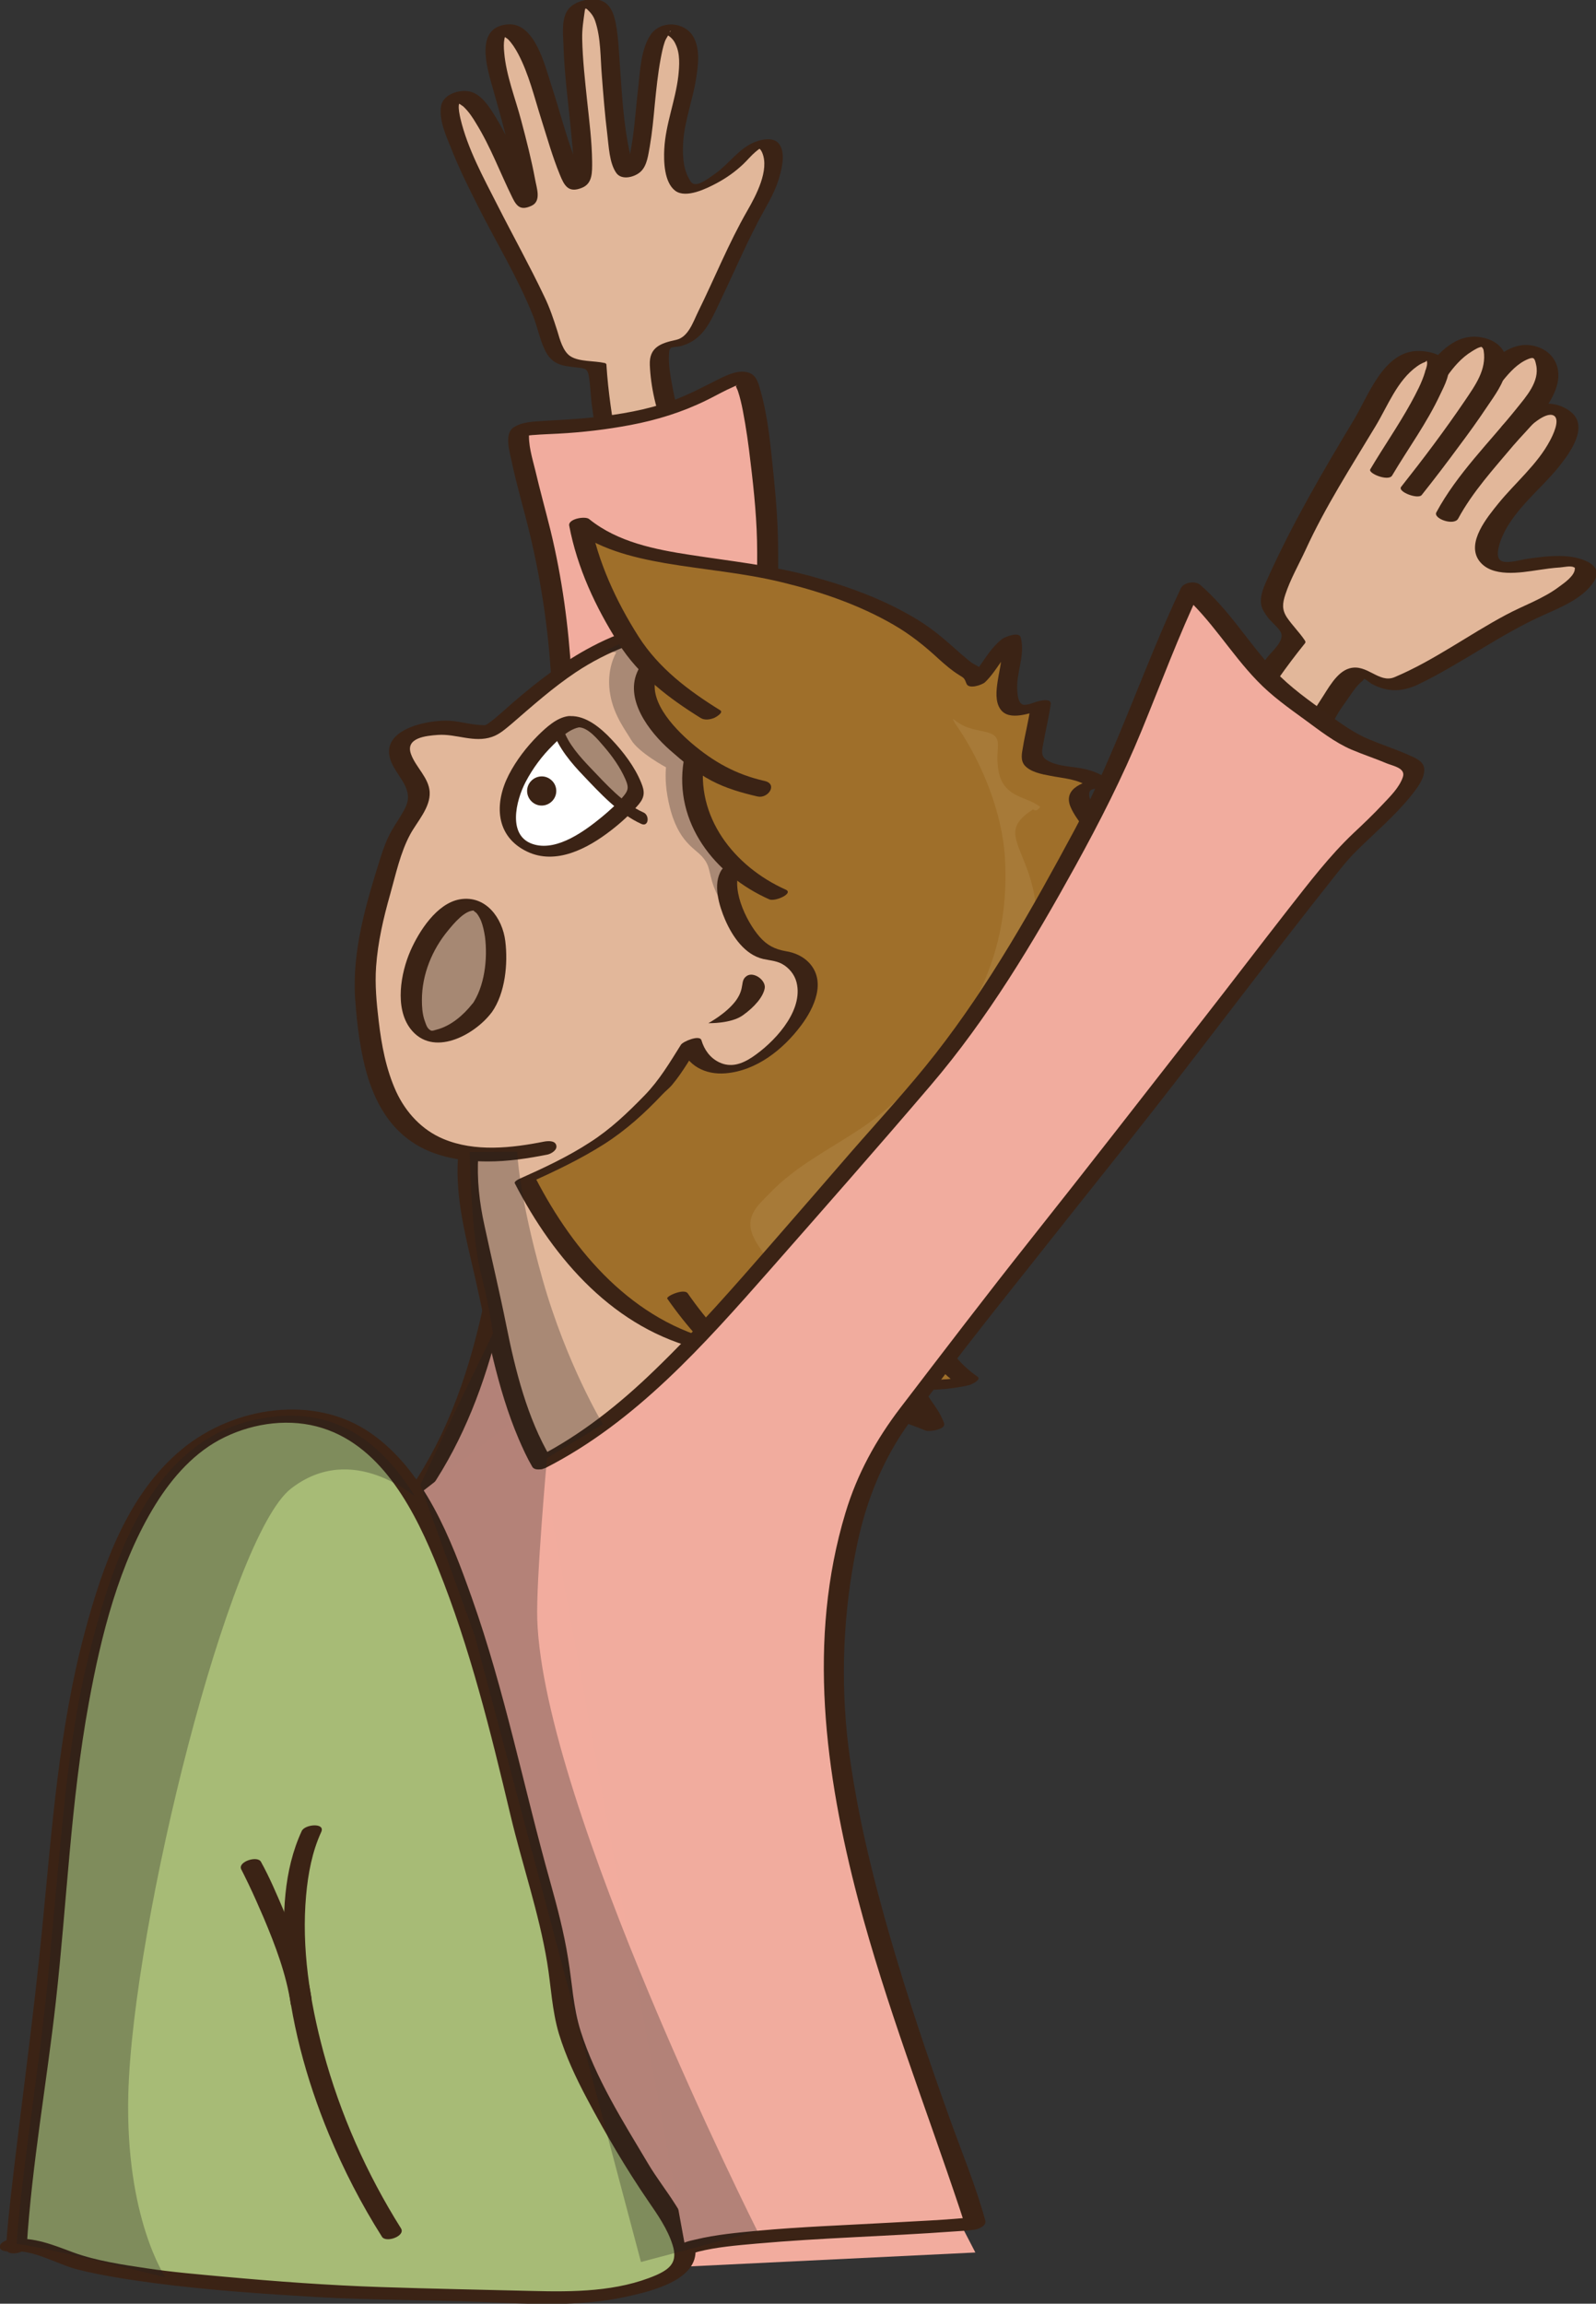 <?xml version="1.0" encoding="utf-8"?>
<!-- Generator: Adobe Illustrator 19.0.1, SVG Export Plug-In . SVG Version: 6.00 Build 0)  -->
<svg version="1.1" id="Ebene_1" xmlns="http://www.w3.org/2000/svg" xmlns:xlink="http://www.w3.org/1999/xlink" x="0px" y="0px"
	 viewBox="-90 62.5 738.8 1066.1" style="enable-background:new -90 62.5 738.8 1066.1;" xml:space="preserve">
<rect x="-90" y="62.5" width="738.8" height="1066.1" fill="#333333" stroke="none"/>
<style type="text/css">
	.st0{fill:#E2B79A;}
	.st1{fill:#3B2314;}
	.st2{fill:#E1B79A;}
	.st3{fill:#3B2315;}
	.st4{fill:#F1AC9E;}
	.st5{fill:#F2AC9E;}
	.st6{fill:#A7BB76;}
	.st7{opacity:0.3;fill:#231F20;enable-background:new    ;}
	.st8{fill:#9F6F2A;}
	.st9{fill:#FFFFFF;}
	.st10{fill:#A68873;}
	.st11{fill:#A77A38;}
	.st12{opacity:0.3;fill:#231F20;}
</style>
<g>
	<g>
		<path class="st0" d="M576.7,231.1c4.2-10.7,33.8-19.6,24.6,5.6c0,0,14.8-13.2,19.8-10.3c13.9,8-2.7,26.8,1.3,26.6
			c27.3-0.9,6.6,21.8,0.2,28.1c-13.2,14.7-25.7,27.7-24.4,37.7c1.3,10.1,16.5,4.7,30.9,3.7c28.2-2.2,10.9,13.6-5.3,20.8
			c-16.7,6.3-60.6,35.8-68.9,36.3c-10.6,0.6-17.8-11.7-27.3,0.4c-4.9,6.7-3.7,20-5.1,24.8l-31-9.4c5.2-18,13.8-32,16.4-37.8
			c-4.1-6.4-6.4-8.3-8.6-13.4c-2.2-5.1,5.2-17.8,7.3-22.4c9.5-22.5,22.1-42.7,34.6-62.8c5.1-7.4,17.9-39.2,33.1-30.5L576.7,231.1z"
			/>
		<g>
			<path class="st1" d="M490.6,393.2c7.3-11.4,14.9-22.4,23.4-32.9c0.5-0.6,0.3-1-0.1-1.6c-2.5-3.7-5.7-6.8-8.2-10.5
				c-2.4-3.7-2-6.6-0.7-10.6c2.3-7,6.2-13.8,9.3-20.5c9.2-20.1,21.1-38.5,32.4-57.3c5.7-9.4,10-21.2,19.3-27.8
				c1.1-0.8,2.2-1.4,3.5-1.9c1.3-0.5,0.6-1.1,0.9-0.7c0.7,1.3-0.3,3.8-0.7,5.1c-1.5,5.1-4.1,9.9-6.6,14.5
				c-5.8,10.5-12.7,20.4-18.8,30.7c-1.1,1.9,8.4,5.7,10.1,2.9c7.4-12.5,16.1-24.3,22.3-37.6c1.8-3.8,5.5-10.5,3.2-14.7
				c-2.6-4.7-11.8-6-16.5-5.1c-13.9,2.5-20.4,21.2-26.8,31.8c-14.3,23.7-28,47.2-39.5,72.5c-1.7,3.7-4,8.5-3.3,12.7
				c0.4,2.4,1.9,4.4,3.3,6.3c1.4,1.9,5.7,5.2,6.1,7.5c0.7,3.8-4.7,8.2-6.8,11c-2,2.6-3.9,5.3-5.8,8c-3.5,5-6.8,10.2-10.1,15.4
				C479.4,392,488.9,396,490.6,393.2L490.6,393.2z"/>
		</g>
		<g>
			<path class="st1" d="M579.8,236.7c3.1-4.4,6.8-8.7,11.4-11.5c1.3-0.8,3.5-2.3,5.2-2.2c-1.9-0.1,0.1-0.4,0.4,1.8
				c1.4,8.8-3.9,16-8.6,23c-9.3,13.7-19.3,27-29.6,40c-1.8,2.3,7.8,5.9,9.5,3.8c5.9-7.4,11.6-14.9,17.2-22.5
				c4.5-6,8.9-12.1,13.1-18.4c3.5-5.2,7.6-10.6,8.8-16.9c1.5-8.4-3.5-13.8-11.6-15.2c-11.3-2-19.7,6.9-25.7,15.3
				C568.7,235.3,577.9,239.4,579.8,236.7L579.8,236.7z"/>
		</g>
		<g>
			<path class="st1" d="M605.8,238.5c3.2-3.9,6.7-7.8,11.5-9.8c2.7-1.1,3.1-0.6,3.8,2.7c1.7,7.7-4.7,14.7-9.1,20.2
				c-12.6,15.7-27.5,30.2-37.1,48c-1.6,2.9,8.2,6.4,10.1,2.9c6.7-12.4,16.5-23.1,25.5-33.8c7-8.2,18.1-18,20.5-29
				c1.6-7.4-1.8-14.1-9.1-16.6c-10.4-3.6-19.2,3.7-25.5,11.2C593.8,237.4,603.5,241.2,605.8,238.5L605.8,238.5z"/>
		</g>
		<g>
			<path class="st1" d="M614.5,263.6c2.4-2.8,10.8-10.9,14.7-8.8c3.3,1.8-0.5,9.4-1.7,11.6c-5.8,11-16.1,19.5-23.9,29.1
				c-5,6.2-15,18.1-8.9,26.5c5.8,7.9,19.2,5.5,27.3,4.3c3.4-0.5,6.8-1,10.2-1.2c1.5-0.1,4.9-0.9,6.3-0.1c1.6,0.9,0.4-1.1,0.5,0.7
				c0,3.2-4.9,6.6-7.1,8.2c-7.5,5.7-16.5,8.7-24.7,13.1c-17.3,9.2-33.6,21.3-51.7,28.9c-7.2,3-12.7-6.4-20.8-4.1
				c-6.1,1.7-10.1,9.8-13.4,14.7c-2.4,3.6-4.6,7.3-5.9,11.5c-0.9,2.9,9.2,5.9,10.1,2.9c1.6-5.1,4.4-9.4,7.5-13.7
				c2.2-3.1,4.3-6.6,7.1-9.1c0,0,2.4-1.8,0.7-1.7c0.9-0.1,3.4,2.2,4.2,2.6c7.5,4,14.2,3.7,21.6,0.2c19.9-9.6,37.8-23.1,58-32.1
				c8-3.6,18.2-7.7,23.2-15.4c4.9-7.6-5-10.8-11.1-11.6c-6.5-0.8-13.2,0.1-19.6,1c-3.1,0.4-8.5,2.2-11.6,1.2c-3.2-1-2.1-5.6-1.2-8.5
				c4.5-14,18.5-24.3,27.4-35.4c5-6.3,14.1-18.6,5.3-25.4c-10.1-7.9-24.4-2-31.7,6.7C602.9,262.2,612.5,265.9,614.5,263.6
				L614.5,263.6z"/>
		</g>
	</g>
</g>
<g>
	<g>
		<path class="st2" d="M191.3,270c-1.6-8.6-4-21.1-5-37.7c-6.8-1.7-10.9-1-15.7-3.1c-4.8-2.1-7.8-15.4-9.3-19.8
			c-7.8-21.3-52.2-92.9-41.7-101.3c12.6-10.1,32,49.4,34.5,48.4c2.5-0.9-6.6-36.7-12.7-57.4c-4.1-13.8-2.7-21.5,0.9-23
			c3.9-1.6,10.4,4.2,15.2,17.5c7.3,20.2,16.4,55.5,20.1,54.6c5.6-1.4-1.5-41.1-2.4-63.2c-0.5-14.1-0.2-20.2,6.8-20.6
			s8.8,7.2,9.9,20.2c1.4,16.6,3.5,57.9,9.3,57.9c9.5,0,5.5-69.8,18.5-66.7c13,3.1,9.5,21.6,4.3,41c-5.1,19.4-0.3,30.4,3,32.6
			c3.1,2,16.2-3.3,25.3-13.1c17.7-19.4,20.1,2.9,8,22.8c-8.6,14.2-24.3,53-29.6,58.6c-6.8,7.2-17-0.4-15.5,13.8
			c1.4,13.1,5,25.2,7.1,29.3L191.3,270z"/>
		<g>
			<path class="st3" d="M195.7,268.8c-2.3-12.5-4.2-25-5-37.7c-0.2-0.3-0.4-0.6-0.8-0.6c-4.7-1.1-11.7-0.5-15.8-3.1
				c-3.5-2.2-5-8-6.1-11.7c-1.8-5.6-3.5-10.8-6.1-16.1c-6.8-14.3-14.5-28.1-21.6-42.1c-6.5-12.8-13.9-26.2-17.2-40.3
				c-0.4-1.9-0.9-4.1-0.7-6.1c0.1-0.6,0.5-1.4,0.4-1.9c0-0.1,0.4-0.6,0.3-0.7c-0.2-0.6-2.8,0.9-2.8,0.5c0,0.1,4,2.5,4.4,3
				c2.3,2.2,4.1,4.9,5.7,7.6c6.8,11,11.2,23.1,16.9,34.6c2,4,3.9,5.8,8.8,3.5c4.6-2.2,2.3-8.2,1.6-12.2c-1.7-9.1-4-18.1-6.4-27.1
				c-2.7-10.3-7-20.9-7.9-31.6c-0.2-2.1-0.3-4.2,0.1-6.3c0.1-0.7,0.6-1.6,0.7-2.3c0.1-0.2,0.2-0.4,0.3-0.6c1.2-1.3,0.2-1.2-2.9,0.5
				c0,0.1,3.3,2.3,3.5,2.5c1.9,1.9,3.4,4.3,4.7,6.7c5,9.4,7.6,20.4,10.8,30.5c2.7,8.5,5.1,17.1,8.5,25.4c2.1,5.2,4,8.8,10.3,6.2
				c5-2,4.7-7.4,4.7-12.1c-0.1-9.3-1.3-18.7-2.3-28c-1-9.6-2.1-19.2-2.3-28.8c-0.1-4.7,0.6-8.6,1.2-13.1c0.3-2,1.7-0.3-0.4-1
				c0.6,0.2,1.1,0,1.6,0.5c1.7,1.6,2.8,3,3.6,5.3c2.7,7.9,2.4,17.1,3.1,25.4c0.7,9,1.4,18,2.5,26.9c0.7,5.4,0.9,13.6,4.3,18.2
				c2.6,3.4,8.7,1.7,11.3-0.9c2.9-2.8,3.4-7.9,4.1-11.6c1.1-6.4,1.7-12.9,2.3-19.4c0.7-7,1.4-14,2.7-21c0.5-2.6,1-5.3,1.9-7.9
				c0.5-1.6,2.1-3.5,2.5-5c0.1-0.1,0.2-0.2,0.3-0.3c-0.4,1.4-1.8,1.8-4.3,1.1c0.3,0.5,2.5,0.9,3.2,1.3c1.5,1,2.6,2.3,3.3,3.9
				c2.2,4.4,1.8,10,1.3,14.7c-1.3,11.4-5.9,22.3-6.5,33.8c-0.3,5.7-0.1,15.5,5.1,19.4c5,3.7,14.6-1.1,19.1-3.5
				c4.5-2.4,8.6-5.3,12.3-8.8c2-1.9,3.7-4,5.7-5.7c0.5-0.4,1-0.8,1.5-1.2c1.3-0.7,1.3-0.9,0-0.6c0.8,0.6,1.2,1.2,1.6,2.1
				c3.5,8.1-2.9,20-6.8,26.8c-8.7,15.1-15.2,31.4-22.9,47c-2.3,4.7-4.5,11.7-10.2,12.9c-7,1.5-12.4,3.4-12.1,11.5
				c0.4,10,2.9,21.7,7.2,30.8c1.3-0.9,2.6-1.8,3.9-2.7c-10.3,2.9-20.7,5.9-31,8.8c-0.8,0.2-4.4,1.3-3.9,2.7s3.9,0.7,4.8,0.4
				c10.3-2.9,20.7-5.9,31-8.8c0.7-0.2,4.6-1.4,3.9-2.7c-3.3-6.8-4.8-14.6-6.1-22c-0.7-4.3-1.3-8.4-0.8-12.8c0-0.4,0.4-1.1,0.7-1.5
				c0.1-0.2-1,0.5-0.3,0.1c1.1-0.6,3.2-0.6,4.4-0.8c10.7-2.6,14.1-11.1,18.5-20.3c6-12.5,11.5-25.3,17.9-37.6
				c3.3-6.3,7.1-12.1,9.3-18.9c1.4-4.6,3.4-11.7,0.8-16.2c-2.3-4.1-7.9-3-11.6-1.6c-7.4,2.9-11.9,10-18.2,14.5
				c-2.2,1.5-6.6,5.1-9.4,5c-1.5,0-2.2-1-3-2.6c-2.9-5.1-3-11.9-2.6-17.6c0.8-9.7,4.4-18.9,5.9-28.5c1-6.2,2-13.7-1.2-19.4
				c-4.1-7.2-15.2-7.9-19.9-0.9c-4.5,6.8-4.8,16.9-5.7,24.7c-1.2,10-1.7,20.2-3.7,30.1c-0.3,1.6-0.7,3.3-1.2,4.9
				c-0.3,0.9-1.4,2.3-1.5,3.2l-0.1,0.1c1.6-1,3.5-1.4,5.5-1.2c0-0.1-0.5-0.3-0.5-0.5c-0.1-0.5-0.7-1.3-0.9-1.7
				c-0.9-1.9-1.3-4.1-1.7-6.2c-2.7-12.7-3.4-25.9-4.3-38.8c-0.5-6.6-0.7-13.2-1.9-19.7c-0.9-4.7-2.6-9.9-7.8-11.1
				c-4.3-1-10.7,0.4-13.8,3.8c-3.7,4-2.9,11.4-2.7,16.3c0.4,14.9,2.6,29.7,3.9,44.6c0.5,5.6,1.3,11.7,0.5,17.3
				c-0.1,0.6-0.5,1.6-0.4,2.3c0,0.2-0.4,0.7-0.3,0.8c-0.2-0.4,6.5-0.8,6.6-1.3c0-0.4-2.2-3.6-2.5-4.2c-5.7-12.8-9-26.9-13.4-40.2
				c-2.9-8.9-7.7-29.4-20.4-28.1c-15,1.4-9.5,19.7-6.8,29.1c4,14,7.9,28.2,10.8,42.5c0.5,2.5,1,5,1.3,7.5c0.1,0.7,0,1.7,0.2,2.4
				c0.2,0.9-0.6,1.5,0.6,0.7c1.7-0.6,3.5-1.1,5.2-1.7c2.4-0.2,1.8,0.9,1.2-0.8c-0.3-1-1.1-2.1-1.5-3.1c-1.5-3.3-3-6.6-4.4-9.9
				c-3.6-7.9-7.2-15.9-11.7-23.4c-3-4.8-7-11.7-13.2-12.4c-4.9-0.6-11.7,1.8-12.4,7.3c-0.8,6.2,2.3,13.2,4.6,18.8
				c3.6,9.2,8,18.1,12.5,27c8.4,16.7,18.3,32.9,25.3,50.2c1.9,4.6,2.9,9.5,4.7,14.1c2.2,5.6,4.7,8.7,10.8,9.8
				c1.8,0.3,3.6,0.5,5.4,0.7c3.5,0.4,4.6,0.5,5.2,4.1c0.7,4.2,0.8,8.6,1.3,12.8c0.9,7.1,2.2,14.1,3.5,21.1
				C187.4,273.2,196.1,271.2,195.7,268.8z"/>
		</g>
	</g>
</g>
<g>
	<path class="st4" d="M104.6,751.2c42.2-62.2,42-146.7,59.1-277.6c6.5-49.9,9-72.9,4-122.8c-3.8-37.9-19.2-76.6-17.5-88.3
		c4.8-3.7,22.8-0.2,56.5-7.4c29.4-6.2,41.7-20.1,47.4-17c5.7,3.1,11.2,63.9,11.1,74.4c-0.2,22.4,1,59.7-1.3,92.9
		c-3.5,69.5-15.7,107.1-19.3,176.6c-0.8,28.2-10,58.1,36.5,132.5"/>
	<g>
		<path class="st3" d="M109.2,751.5c31-46,38.7-103.1,45.2-156.9c4.5-37.3,8.2-74.8,12.9-112.1c4.5-36,9.3-71.5,7.2-107.8
			c-1.3-22.5-4.3-44.6-9.6-66.5c-2.3-9.3-4.9-18.6-7.1-28c-1.4-5.7-3.5-12.3-2.8-18.2c-0.6,0.8-1.2,1.5-1.7,2.3
			c0.3-0.2-0.1-0.4,0.3-0.1c-0.3-0.2-0.3,0,0.6-0.1c0.1,0,2.2-0.3,3-0.3c3.7-0.3,7.3-0.4,11-0.6c11.3-0.6,22.5-1.9,33.6-4
			c12.2-2.3,23.9-5.9,35.1-11.4c3.3-1.6,6.5-3.4,9.8-5c1.3-0.6,2.7-1.2,3.9-1.8c1-0.5,0.4,0.4,0-0.2c-0.7-1,0.1,0.3,0.1,0.4
			c0.1,0.7,0.7,1.6,0.9,2.3c1,3,1.7,6.1,2.3,9.2c1.5,7.8,2.6,15.6,3.5,23.5c1.7,13.9,3.1,27.9,3.1,41.9c-0.1,25.8,0.6,51.6-0.7,77.4
			c-1.3,27-3.8,53.9-7.6,80.6c-3.5,24.5-7.4,49-9.8,73.6c-1.7,17.2-2.7,34.6-3.5,51.9c-0.7,15.1,0.7,30,4.6,44.5
			c6.9,25.2,19.6,48.5,33.3,70.5c1.9,3.1,11.2-0.2,8.8-4c-18.4-29.5-35.6-62.4-37.2-97.9c-0.5-9.8,0.5-19.5,1-29.2
			c1.1-21.6,3-43.1,5.9-64.6c6-45.2,13-89.8,14.6-135.5c0.8-22.4,0.3-44.8,0.3-67.1c0-11.7-0.8-23.3-2-34.9
			c-1.4-13.5-2.5-27.5-6.3-40.6c-0.9-3.3-1.9-6.8-5.5-7.9c-4.7-1.4-9.9,1.2-14,3.2c-7.1,3.6-14.1,7.3-21.6,10
			c-11.5,4.1-23.7,6.2-35.8,7.5c-7.8,0.9-15.6,1.2-23.4,1.7c-4.5,0.3-10.1,0.4-14,3.1c-4.3,3.1-1.6,11.5-0.7,15.8
			c2,9.7,4.8,19.2,7.2,28.7c6,23.8,9.7,47.6,11.1,72.2c2.5,45.4-5.6,90.3-10.8,135.3c-4.9,42.1-8.6,84.3-15.4,126.2
			c-5.2,32.1-12.5,64.5-27.6,93.6c-3.3,6.4-7,12.7-11.1,18.7c-1.3,2,1.1,3.2,2.7,3.4C105.2,754.5,107.9,753.4,109.2,751.5
			L109.2,751.5z"/>
	</g>
</g>
<g>
	<g>
		<polygon class="st5" points="98.1,758.5 158.1,711.8 165.3,726.2 361.5,1104.9 153.9,1115 		"/>
		<g>
			<path class="st6" d="M-85.2,1101.3c12.2-1.7,23.8,6.4,35.6,8.8c13.8,2.9,28.2,5.5,42.3,6.8c40.6,4,79.7,7.1,121.3,7.1
				c26.6,0,58,4,83.9-1.3c7-1.5,24.6-5.9,28.4-13.2c5.4-10.3-15.1-33.9-21.3-44.9c-13.6-24.2-32.8-52.3-35.1-80.5
				c-2-24.4-8.7-44.8-15.4-68.9c-7.5-30.9-14.9-64-24.5-93.9c-16-46.9-37.3-114.2-99.2-102.4c-54.4,9.6-71.5,74.7-82.2,120.6
				c-8.5,40.5-10.7,81.1-14.9,122.7c-3.2,43.7-13.9,105.6-16,139.8"/>
			<g>
				<path class="st3" d="M-85.7,1104.4c11.1-1.2,21.3,5.7,31.7,8.4c11.7,2.9,23.8,4.7,35.7,6.3c25.2,3.3,50.8,5,76.2,6.5
					c25,1.4,50,1.2,75,2.2c22.4,0.9,45.3,2.4,67.3-2.5c10.8-2.4,33.2-7.5,31.7-22.3c-0.8-7.2-5.4-14.2-9.2-20.2
					c-4.1-6.5-8.9-12.6-12.8-19.2c-11.6-19.5-24.2-39.3-31.1-61.1c-3.5-11-3.9-22.2-5.8-33.5c-1.9-12-5-23.8-8.3-35.6
					c-12.3-43.8-21-88.3-36.2-131.2c-9.8-27.7-21.9-59.1-46.9-76.5c-26.2-18.2-63.5-12.2-87.3,7.4c-25.2,20.7-36.8,54-45,84.5
					c-12,44.7-15.2,90.6-19.7,136.6c-4,41.4-9.8,82.4-14.5,123.7c-0.9,8.3-1.8,16.5-2.3,24.8c-0.3,4.4,9.4,2.7,9.6-1
					c2.4-37.7,9.2-75,13.4-112.5c5.2-46.2,6.9-92.8,15.3-138.6c5.7-31.3,14-64.6,30.9-91.9c7.9-12.7,18.3-24.5,32-31.1
					c13.8-6.7,30.5-8.9,45.3-4.2c28.2,8.9,43.3,39.5,53.5,64.9c14.8,36.9,24.3,75.5,33.5,114.2c5.4,22.8,13.2,45.2,17,68.3
					c1.8,11,2.2,22,5.4,32.8c3.2,10.5,7.9,20.5,13,30.1c8.6,16.2,17.9,32.1,28.3,47.3c4.4,6.4,9.1,13.1,11.4,20.6
					s-0.9,10.8-7.7,13.8c-17.9,7.7-38.4,7.8-57.5,7.3c-23.2-0.6-46.5-1-69.8-1.8c-24.3-0.8-48.5-2.6-72.7-4.8
					c-12-1.1-24-2.1-35.9-3.9c-11.3-1.7-23-3.4-33.8-7.3c-9.4-3.5-18.4-7.3-28.7-6.2c-1.7,0.2-5.3,1.3-5.4,3.5
					C-90.1,1104.1-87.5,1104.5-85.7,1104.4L-85.7,1104.4z"/>
			</g>
		</g>
		<path class="st7" d="M30.7,719c-54.4,9.6-71.5,74.7-82.2,120.6C-60,880-62.2,920.6-66.4,962.2c-3.1,43.2-13.6,104.1-15.9,138.5
			c0.1,0.1,0.1,0.2,0.2,0.3c3,0,19,3.5,34.8,7.2c17.1,4,33.9,8.2,33.9,8.2s-18.7-27.3-17.2-85c2.1-78.8,46.7-257.8,75.3-280
			s57.4,4.3,57.2,3.3C86.5,730,64.8,712.5,30.7,719z"/>
		<g>
			<path class="st3" d="M95.6,1093.7c-15.9-25.3-28.1-52.8-35.9-81.6c-6.3-23.4-10.2-48.2-8-72.5c0.9-10,2.8-20.2,7-29.3
				c2-4.4-7.5-3.6-9-0.5c-8.5,18.3-9.1,39.5-7.6,59.3c2.1,27.9,9.5,55.4,20.2,81.2c6.8,16.4,15,32.3,24.5,47.3
				C88.6,1100.6,97.9,1097.3,95.6,1093.7L95.6,1093.7z"/>
		</g>
		<g>
			<path class="st3" d="M31.1,924.8L31.1,924.8c-3.1,1-6.2,2.1-9.2,3.2c-0.6-1.1,0.5,1,0.7,1.4c0.8,1.6,1.6,3.2,2.4,4.9
				c2.5,5.2,4.8,10.5,7.1,15.8c5.4,12.8,10.4,26,12.5,39.8c0.6,3.8,10.2,1.5,9.6-2.6c-2.1-14.2-7.4-27.8-13-40.9
				c-3.2-7.5-6.4-15.1-10.4-22.3c-1.6-3-10.6-0.1-9.2,3.3v0.1C23.4,931,32.8,928.2,31.1,924.8L31.1,924.8z"/>
		</g>
		<g>
			<g>
				<path class="st0" d="M126.8,597.8c-1.7,24.2,4.7,36.2,12.7,77.8s21.2,63.7,21.2,63.7l96.8-35.7c0,0-23.3-75.2,5.8-74.2
					c36.1,1,61.9-8.4,87.2-35.5c29.7-30.7,43.2-70.2,32.8-109.7c-10.2-41.7-31.7-82.1-66.7-107.4c-24-17.3-51.9-30.7-96.2-24.1
					c-44.4,6.6-75,44.4-83.3,48c-5.8,2.4-14.6-1.3-22.5-1.3c-5.2,0.6-16.9,1.6-19.3,7.5c-3.1,6.9,9,16.5,8.9,23.5
					c0.2,5.7-7.9,15-10.2,20.9c-3.1,6.9-4.8,15-7.1,21.9c-5,17.2-9.1,34.4-7.4,52.2c3.6,41.2,12.4,83.2,83.3,68.5"/>
				<g>
					<path class="st3" d="M122,598.2c-1.3,19.2,3.8,37.3,8,55.9c5.7,25.2,9.9,50.4,20.1,74.3c1.9,4.4,3.9,8.8,6.3,12.9
						c1.2,2,4.9,1.1,6.4,0.5c28.3-10.4,56.6-20.9,84.9-31.3c4-1.5,8-2.9,11.9-4.4c1.3-0.5,3.2-2.2,2.7-3.8
						c-5-16.1-9.1-33.7-8.8-50.6c0.1-6.2,0.8-18.5,8-19.1c8.8-0.8,17.6,0,26.5-1.3c8.5-1.3,16.9-3.4,24.9-6.6
						c16.9-6.7,30.9-18.3,43.2-31.5c13.6-14.5,24.3-31.6,30.3-50.6c12-37.8-0.2-78.3-18.2-112.2c-16.9-31.9-43.5-58.7-76.9-73.2
						c-33.7-14.6-74.9-12.7-107.3,4.5c-13.3,7-25.1,16.1-36.5,25.9c-3.6,3.1-7,6.4-10.8,9.2c-2.1,1.5-1.6,1.4-4.7,1.2
						c-5.3-0.3-10.5-2.1-15.8-2c-11.2,0.1-32.1,5.2-24.5,20.4c3.3,6.6,9.8,11.9,6,19.7c-1.8,3.7-4.2,7-6.3,10.6
						c-2.3,4-3.9,8.4-5.3,12.8c-6.6,21-13.2,43-11.7,65.2c0.9,12.4,2.4,25.1,6.1,37c3.4,10.6,8.9,20.6,17.8,27.5
						c10.5,8.3,24.3,10.8,37.5,10.8c9.4,0,18.6-1.4,27.7-3.2c1.7-0.4,4.6-2.1,4-4.3c-0.6-2.3-3.9-2-5.6-1.7c-15.1,3-32,4.9-46.6-1.2
						c-9.9-4.1-17.4-12.2-21.9-21.9c-4.7-10.3-6.8-21.6-8.1-32.7c-1-8.4-1.8-16.8-1.2-25.2c0.8-11.3,3.4-22.5,6.5-33.4
						c2.6-9.2,4.7-19.3,9.3-27.8c3.2-5.9,9.4-12.4,9-19.6c-0.4-6.6-6.4-11.4-8.6-17.4c-2.9-7.7,6.9-8.6,12.4-9
						c8.5-0.6,16.7,3.8,25.1,0.9c3.5-1.2,6.2-3.7,9-6c9.6-8.3,19-16.7,29.6-23.8c29.8-19.9,67.8-25.5,101.9-13.4
						c32.9,11.7,59.8,37.5,77.2,67.2c9.6,16.4,16.6,34.2,21.5,52.4c5,18.6,6.4,37.1,1.8,55.9c-4.7,19.3-14.8,36.9-27.8,51.7
						c-11.7,13.2-25.1,25-41.6,31.7c-7.6,3.1-15.8,5-23.9,5.9c-7.9,0.9-15.9,0.2-23.8,0.9c-9.4,0.9-15,7.9-16.9,16.7
						c-2.1,10.2-0.8,21.2,0.8,31.4c1.4,8.9,3.4,17.6,5.8,26.3c0.4,1.4,0.8,2.8,1.2,4.3c0.9-1.3,1.8-2.5,2.7-3.8
						c-28.3,10.4-56.6,20.9-84.9,31.3c-4,1.5-8,2.9-11.9,4.4c2.1,0.2,4.3,0.3,6.4,0.5c-10.8-18.2-16.4-40.6-20.5-61.1
						c-3.1-15.5-6.8-30.8-10.1-46.2c-2.4-10.8-3.6-21.5-2.9-32.6C131.9,592.8,122.2,594.2,122,598.2L122,598.2z"/>
				</g>
			</g>
			<path class="st7" d="M195.3,364.4c0,0-5.1,8-2.7,20.2c1.8,9.3,7.1,16.1,9.5,20.2c3.4,5.9,16.2,12.8,16.2,12.8s-0.7,5.9,0.7,13.5
				c3.6,20.3,12,23.4,15.9,27.7c2.9,3.2,3.1,5.2,4.1,9.3c1.6,6.7,4.3,11.7,8.5,16c-1.1-2.9-2.6-10.3-3-13.5
				c-0.3-3.1,4.4-6.9,3.6-9.7c-1.4-4.6-7-9-9.6-13.4c-6-10.1-9.3-24.8-6.7-36.3c-4.6-4-10.1-7.1-14.7-11.3
				c-5.5-4.9-6.9-12.4-6.6-19.4c0-1.6,0.2-3.2,0.5-4.7c0.3-1.3,1.8-3,1.9-4.1c0.3-3.2-4.4-6.5-6.7-8.8c-3.2-3.1-3.1-5.6-7.2-3.5
				c-2.9,1.5-5.7,2.7-8.6,4.2C189.9,363.9,195.3,364.4,195.3,364.4z"/>
			<g>
				<path class="st8" d="M210.3,373.2c-6.2,10.7,5.2,26.3,13.1,33.2c3.6,3.2,6.8,5.9,9.8,8.2l-1.7-0.5c-3.7,20.8,5.8,38.7,19.9,50.8
					l-2.5-0.5c-6.5,9,5,39.2,20.2,40.3c11.5,0.8,24.5,14.9,4.6,37.5c-13.5,15.3-32.5,24.6-43.6,3c-16.6,26.7-13.2,19.1-18.1,24.8
					c-16,18.5-37.1,29.3-58.8,38.9c18.3,35.9,46.1,67.4,85.7,76.4l2.2-1.3c16,13.3,27,23.9,55,33l-3.6-16.1c0,0,23.9,13,49.3,20.5
					c-3.7-6.2-8-10.9-10.5-18c9.5,0.1,17.4,0.4,26.7-1.9c-42.4-28.9-8.2-82.7,13.3-111.7c23.6-31.8,52.9-56.8,54.9-99.7
					c0.8-14.2-0.5-28.5-6.9-41c-4.9-9.8-19.1-21.7-0.4-24c-8.2-6.5-17.5-4.1-25.8-7.7c-6.9-2.5-5.6-5.1-4.4-12.3
					c0.6-5.5,2.5-10.6,3.1-16.1c-8.9,1.9-14.7,5.5-15.6-5.6c-0.6-8.6,4.3-15.8,1.6-24.6c-6.9,5-10.3,14.1-15.6,18.8l-1.2-3.2
					c-8.7-3.9-16.2-14.2-24.7-19.4c-14.4-9.9-30.1-16.3-46.9-21.4c-18.9-6-38.8-9.1-58.5-11.3c-17.3-2.5-38.8-6.2-52.6-17.8
					c3.6,19.9,12.9,39.1,23.6,55.6C205.8,365.9,210.3,373.2,210.3,373.2z"/>
				<g>
					<path class="st3" d="M205.5,372.4c-6.9,13.4,5,28.8,14.7,37.3c5.9,5.2,12,10.3,19,14c6.8,3.6,14.1,5.7,21.5,7.4
						c4.9,1.1,9.5-5.8,3.2-7.2c-13.2-3-23.6-8.8-33.9-17.6c-8.2-7.1-21.5-20.8-15.4-32.6C217.2,368.8,207.5,368.5,205.5,372.4
						L205.5,372.4z"/>
				</g>
				<g>
					<path class="st3" d="M226.5,414.6c-4.7,28.7,14.4,52.9,39.6,64.1c2.7,1.2,11.5-2.8,7.6-4.5c-23.9-10.7-42.1-33.8-37.7-60.9
						C236.6,409.9,227,411.5,226.5,414.6L226.5,414.6z"/>
				</g>
				<g>
					<path class="st3" d="M244,465.1c-4.2,6.6-1.1,16.6,1.7,23.1c3.3,7.6,9,16.1,17.6,18.1c3.6,0.8,6.7,0.8,9.9,3
						c3.1,2.2,5.2,5.3,5.8,9.1c2.2,13-11.1,26.9-20.9,33.4c-4.7,3.1-9.8,4.9-15.2,2.3c-4.2-2-6.9-5.8-8.2-10.2
						c-0.8-2.7-8.6,0.6-9.5,2.1c-5.2,8.3-10,16.4-16.8,23.4c-8,8.2-15.7,15.6-25.4,21.8c-10.3,6.7-21.5,11.9-32.7,16.9
						c-0.4,0.2-2.4,1.2-2,2c18.2,35.4,46.3,67.6,86.5,77c2.1,0.5,4.9-0.2,6.7-1.2c0.8-0.4,3.3-2.1,1.1-2.6
						c-39.5-9.3-66.9-41.1-84.8-75.8c-0.7,0.7-1.3,1.3-2,2c11.6-5.2,23.1-10.7,33.8-17.5c10.2-6.5,18.8-14.3,27.1-23.1
						c1.4-1.5,3-2.7,4.3-4.2c5.2-6.2,9.3-13.6,13.6-20.5c-3.2,0.7-6.3,1.4-9.5,2.1c2.8,9.4,11.4,13.7,20.8,12.9
						c14.3-1.2,26.6-11,34.9-22.1c6.1-8.1,11.9-20.5,3.6-29.2c-2.8-2.9-6.7-4.6-10.6-5.2c-5.1-0.9-8.7-2.7-12.2-6.7
						c-6.2-7.1-14.2-23.4-8.3-32.6c1-1.5-3.4-1.1-3.9-1.1C247.7,462.8,245.1,463.4,244,465.1L244,465.1z"/>
				</g>
				<g>
					<path class="st3" d="M218.9,663.5c18,25.8,42.2,47.3,73.2,55.4c1.4,0.4,9.2-0.7,8.7-3.1c-1.2-5.4-2.4-10.8-3.6-16.1
						c-0.5-2-10.1,0.3-9.6,2.6c1.2,5.4,2.4,10.8,3.6,16.1c2.9-1,5.8-2.1,8.7-3.1c-30.2-7.8-54-29.1-71.5-54.2
						C226.8,658.5,218.1,662.4,218.9,663.5L218.9,663.5z"/>
				</g>
				<g>
					<path class="st3" d="M273.9,683.9c10.9,25.3,41.5,31.2,64.5,40.6c1.6,0.7,9.7-0.4,8.6-3.4c-2.4-7-8.2-12.1-10.9-19
						c-2.2,1.2-4.5,2.5-6.7,3.7c9.9,0.1,19.5,0,29.2-2.3c0.6-0.1,6-2.4,3.9-3.9c-37-26-13.3-72,6.7-100.9c12-17.4,26.4-32.9,38.7-50
						c13.2-18.3,22.1-38.4,23.1-61.2c0.6-13.8-0.7-28.3-7.5-40.7c-2.2-4-5.2-7.5-7.4-11.5c-0.8-1.4-1.8-3.1-1.9-4.7
						c-0.2-2.8,1.3-2.9,3.8-3.2c0.8-0.1,7.6-2.4,5.2-4.1c-4.1-3-8.6-4.6-13.6-5.4c-4.9-0.8-10.4-0.9-14.8-3.5
						c-3.5-2-2.3-5.2-1.7-8.6c1-5.8,2.5-11.6,3.3-17.5c0.3-2.5-4.1-1.7-5.3-1.4c-1.9,0.4-5.6,2.2-7.5,1.7c-2.3-0.6-2.6-4.7-2.7-6.5
						c-0.6-8.5,3.8-16.1,1.6-24.6c-0.7-2.9-7.2-0.3-8.6,0.7c-6.7,5.2-9.7,13.1-15.6,18.8c2.9-0.2,5.7-0.5,8.6-0.7
						c-0.6-1.6-1-2.9-2.1-4c-1.4-1.3-3.8-2.2-5.4-3.4c-1.6-1.2-3.1-2.6-4.7-3.9c-6.4-5.7-12.4-11.1-19.8-15.6
						c-15.3-9.4-32.4-15.6-49.7-20.3c-18.3-5-36.9-6.9-55.6-9.8c-16.3-2.5-33.7-5.9-46.9-16.6c-1.8-1.5-9.9-0.1-9.2,3.1
						c3.7,19.5,12.2,37.7,22.8,54.4c9.5,15,23.3,25.4,38.1,34.6c1.8,1.1,4.4,0.7,6.3-0.1c0.6-0.3,4.4-2.4,2.7-3.5
						c-14.7-9.1-28.4-19.4-37.8-34.1c-10.5-16.5-18.8-34.6-22.5-53.9c-3.1,1-6.2,2-9.2,3.1c12.4,10.1,28.5,14.1,43.9,16.8
						c18.1,3.1,36.4,4.5,54.3,8.9c17.8,4.3,35.6,10.4,51.5,19.6c7.8,4.5,14.4,9.8,21,15.9c3,2.7,6,5.3,9.4,7.4
						c2.3,1.4,2.4,1.4,3.4,4c1,2.7,7.2,0.6,8.6-0.7c5.9-5.7,9-13.8,15.6-18.8c-2.9,0.2-5.7,0.5-8.6,0.7c1.6,6.2-0.3,11.7-1.2,17.8
						c-0.6,4-1.2,9.3,1.3,12.8c4,5.8,13.9,1.6,19.2,0.4c-1.8-0.5-3.5-0.9-5.3-1.4c-0.8,6.3-2.5,12.5-3.5,18.7
						c-0.5,2.8-1.2,6,0.9,8.4c2.7,3,7.9,4,11.7,4.7c6.5,1.3,12.7,1.4,18.3,5.4c1.7-1.4,3.5-2.8,5.2-4.1c-6.9,1-17.9,4.1-14,13.2
						c1.5,3.5,3.9,6.5,6,9.6c3.5,5.2,5.9,10.9,7.5,17c6.7,25.5,0.8,53.3-12.7,75.5c-12.1,19.8-28.5,36.5-42,55.2
						c-11.5,16-22.6,33.4-28.2,52.4c-2.9,10-4.3,20.9-1.8,31.2c2.7,11.1,10,19.9,19.2,26.4c1.3-1.3,2.6-2.6,3.9-3.9
						c-8,1.9-16.1,1.7-24.2,1.6c-1.3,0-7.7,1.3-6.7,3.7c2.7,6.9,8.5,12,10.9,19c2.9-1.1,5.8-2.3,8.6-3.4c-22-9-52.1-14.5-62.6-38.8
						C282.2,678.2,272.8,681.2,273.9,683.9L273.9,683.9z"/>
				</g>
			</g>
			<g>
				<path class="st9" d="M175.8,396.5c-11,0.9-41.9,36.7-27.1,53.5c18.1,20.6,52.7-14.6,55.4-20
					C206.8,424.6,186.8,395.5,175.8,396.5z"/>
				<path class="st10" d="M175.8,396.5c-1.9,0.2-10,1.3-7.1,7.1c9.9,19.5,30.9,34.1,30.9,34.1s3.3-6.1,3.9-6.9
					C206.9,425.7,182.8,395.8,175.8,396.5z"/>
				<g>
					<path class="st3" d="M173.1,393.9c-5.4,0.7-10.2,5.2-13.9,8.8c-5.4,5.4-10.2,11.6-13.7,18.4c-6.7,13.1-6.3,28.4,8.5,35.5
						c13.4,6.4,28.1-1.5,38.7-9.7c4.7-3.6,9.2-7.7,13-12.2c2.8-3.4,2.8-5.9,1.1-10c-3-7.4-8.3-14.3-13.7-20
						c-4.8-5.1-11.7-11.1-19.2-10.8c-4.6,0.1,1.2,5.3,3.9,5.2c4.4-0.1,9.1,5.8,11.7,8.8c3.9,4.5,7.6,9.7,10,15.2
						c1.4,3.3,1.6,4.8-0.6,7.5c-3,3.7-6.6,6.9-10.2,9.9c-7.8,6.4-20.3,15.7-31.1,12.9c-13.2-3.4-8.7-20.6-4.3-29
						c3.3-6.3,7.6-12.1,12.7-17.1c3.3-3.3,7.8-7.7,12.7-8.3c2-0.2,0.7-2.4,0-3.2C177.1,394.4,175,393.7,173.1,393.9z"/>
				</g>
				<path class="st3" d="M165.8,433c-2.5,2.8-6.7,3.1-9.5,0.6s-3.1-6.7-0.6-9.5s6.7-3.1,9.5-0.6C168,425.9,168.3,430.2,165.8,433z"
					/>
			</g>
			<g>
				<path class="st3" d="M166,400.8c2.3,7.6,8.7,15.1,14.1,20.7c7.7,8.1,16.4,17.6,26.8,22.3c3.4,1.5,3.9-4,1-5.3
					c-9.5-4.2-17.4-13.2-24.5-20.6c-4.7-4.9-10.6-11.4-12.6-18C169.8,396.6,164.8,397.2,166,400.8L166,400.8z"/>
			</g>
			<path class="st3" d="M255.6,514.2c-3.2,2.3-0.6,5.3-4.9,11.3c-4.4,6-12.8,10.5-12.8,10.5s10.4,0.3,15.9-3.6
				c5.5-3.9,9.5-8.6,10.2-12.6C264.6,516.1,258.8,511.9,255.6,514.2z"/>
			<path class="st11" d="M388.9,436.6c-12.7,8-9.5,12.7-4.7,24.8c4,10,6.4,20.1,5.3,30.8c-2.9,28.1-20.6,54.8-37.6,76.3
				c-13.8,17.5-32.5,36.1-38.5,57.9c-2.4,8.8-2.6,18.5-0.7,27c1.4,6.2,9.5,20.5,6.2,22c-3.3,1.6-18-16.8-20.6-15.5
				s2.9,10.6-0.4,12.4c-3.2,1.7-28.7-20.6-34-29c-2.4-3.8-5.7-7.9-6.4-12.4c-1.1-7.2,4.3-11.5,9.1-16.5c12-12.4,27.5-20.1,41.8-29.6
				c14.7-9.8,27.7-23.5,38.5-37.3c20.8-26.5,30.2-54.4,28.3-87.9c-1.2-20.7-10.4-43.6-21.7-60.3c-0.9-1.4-1.9-2.5-2.4-4.2
				c5.4,4.4,8.7,4.7,15.1,6.1c7.9,1.8,5.3,5.9,5.5,13c0.2,5.4,1.2,10.4,5.2,13.9c4.5,3.9,10.2,4.3,14.6,7.8c-1.5,2.1-2.6,2.1-4,0.5
				L388.9,436.6z"/>
			<g>
				<path class="st10" d="M133,529.2c6.7-8.9,10.7-38.2-0.3-46.3c-10.4-8.2-25.7,14.1-29,24c-3.4,8.6-5.3,25.1,1.1,32.4
					C111.3,546.7,126.3,538.2,133,529.2z"/>
				<g>
					<path class="st3" d="M137.7,530.9c6.2-8.8,7.5-22.5,6.2-32.9c-1.3-10.6-9-21.4-21.1-19.3c-10.6,1.9-18.8,14.7-22.8,23.8
						c-4.5,10.3-7.4,26.4,0,36.1c10.3,13.4,29.4,3,37.3-7.2c2.2-2.8-6.9-6.6-8.7-4.3c-4.1,5.2-9.9,10.2-16.5,11.9
						c-1.9,0.5-2.3,0.9-3.5-0.2c-1.2-1-1.7-3.2-2.2-4.5c-0.9-2.9-1.1-6-1.1-9c0-11.8,4.7-23.3,12.2-32.3c2.4-2.9,7.8-9.6,12.3-9.1
						c-1.3-0.1,0.2,0.5,0.9,1.3c0.8,1,1.5,2.3,2,3.5c0.9,2.3,1.4,4.8,1.8,7.3c1.3,10.1-0.1,23.2-6.2,31.7
						C126.8,529.7,135.7,533.8,137.7,530.9z"/>
				</g>
			</g>
		</g>
	</g>
</g>
<g>
	<path class="st4" d="M160.8,739.2c51.6-26.2,85.2-72.5,172.5-171.6c33.3-37.7,58.2-82.7,81.9-127c18-33.6,29.5-71.3,45.9-105.7
		c15.6,13.1,25.4,32.8,41.8,46.7c10.7,8.2,22.1,17.2,33.6,23.8c4.1,2.5,25.4,9,27.9,12.3c3.3,9-27.9,33.6-34.4,41.8
		c-21.3,26.2-41,52.4-61.4,78.6c-41.8,55.7-86.8,109-128.6,164.7c-16.4,22.9-40.8,42.6-43.7,130.3c-3,87.7,58,230.3,65.4,258.1
		c0,0-12.4,1.4-71.5,4.4s-62.8,7.9-62.8,7.9"/>
	<g>
		<path class="st3" d="M162.8,741.7c41.6-21.3,73.1-56.9,103.6-91.5c24.9-28.3,49.9-56.7,74.4-85.4c26.4-30.9,47.4-66,67-101.5
			c11.3-20.5,21.8-41.1,30.7-62.8c8.9-21.7,17.1-43.8,27.2-65.1c-3,0.6-5.9,1.1-8.9,1.7c13.7,11.8,22.7,27.6,35.2,40.5
			c6.6,6.9,14.5,12.5,22.2,18.1c6.7,4.9,13.7,10.4,21.4,13.7c5.4,2.3,11,4.1,16.4,6.4c3,1.2,8.8,2.2,7.4,6.3
			c-1.6,4.8-5.9,9-9.3,12.6c-4.3,4.6-8.9,9-13.5,13.3c-11.3,10.7-20.6,23-30.2,35.2c-13.2,16.9-26.2,34-39.4,50.9
			c-26.6,34.1-53.1,68.2-80,102.1c-20.4,25.7-40.3,51.8-60.2,77.8c-11.3,14.8-20,30.6-25.4,48.5c-17.8,58.8-9.5,120.7,5.8,179
			c12.9,48.9,31.2,95.7,47.2,143.6c0.8,2.5,1.7,5,2.3,7.6c1.8-1.4,3.6-2.9,5.3-4.3c-13.9,1.5-27.9,2-41.8,2.8
			c-19.7,1.1-39.4,1.8-59,3.6c-9.7,0.9-19.7,1.8-29.2,4.1c-2.7,0.6-7,1.5-8.8,3.8c-3.6,4.6,5.5,5.1,7.8,2.2c0,0.1-1.4,1.2-0.9,0.7
			c0.1-0.1,0.5-0.2,0.6-0.3c1.1-0.1-1.1,0.4-0.1,0c0.9-0.3,1.8-0.5,2.7-0.8c8.3-2.1,17.8-2.9,26.8-3.7c30.3-2.7,60.7-3.4,91-5.6
			c3.2-0.2,6.5-0.4,9.7-0.8c1.8-0.2,6-1.7,5.3-4.3c-4.5-16.4-11.2-32.4-16.9-48.4c-9.6-26.8-18.7-53.8-26.7-81.2
			c-8.5-29.2-15.8-58.9-19.7-89.1c-3.9-31.3-2.5-63.5,4-94.3c4.3-20.4,11.9-39.3,24.1-56.2c16.9-23.4,34.9-46.2,52.9-68.8
			c26.6-33.7,53.6-67,79.7-101.1c13.3-17.4,26.7-34.7,40.1-52.1c6.7-8.6,13.4-17.3,20.2-25.8c4.6-5.8,9-11.8,14.3-17
			c8.5-8.4,17.8-16.2,25.3-25.6c2.5-3.2,5.8-7.3,5.9-11.6c0.1-4.3-4.6-5.8-7.9-7.3c-5.7-2.5-11.6-4.4-17.3-6.8
			c-7-2.8-13.4-7.5-19.5-11.9c-8.5-6.1-17.3-12.3-24.5-19.9c-6.2-6.5-11.5-13.7-17-20.7c-5.4-6.9-11-13.5-17.6-19.2
			c-2.3-1.9-7.5-1.2-8.9,1.7c-17.5,36.9-29.8,75.9-49.3,112c-19.2,35.7-39.2,71.3-64.2,103.3c-12.5,16-26.4,30.9-39.7,46.2
			c-11.9,13.7-23.7,27.4-35.7,41.1c-17.6,20.2-35.3,40.5-54.6,59.1c-16.3,15.8-34.1,30-54.4,40.4C152.9,740,158.2,744,162.8,741.7
			L162.8,741.7z"/>
	</g>
</g>
<path class="st12" d="M104.6,749.6l12.1-25.7l21.5-44.3c0,0-2-14.3-5.5-27.4c-4.6-17.2-5.3-56.6-5.3-56.6l22-0.1
	c0,0,0.7,20,11.8,59.2c11.1,39.2,27.9,66.9,27.9,66.9l-25.9,15.7c0,0-5.1,56.6-4.5,74.7c2.9,86.1,101.9,283,101.9,283l-53.9,14.3
	l-76.8-289.4L104.6,749.6z"/>
</svg>
